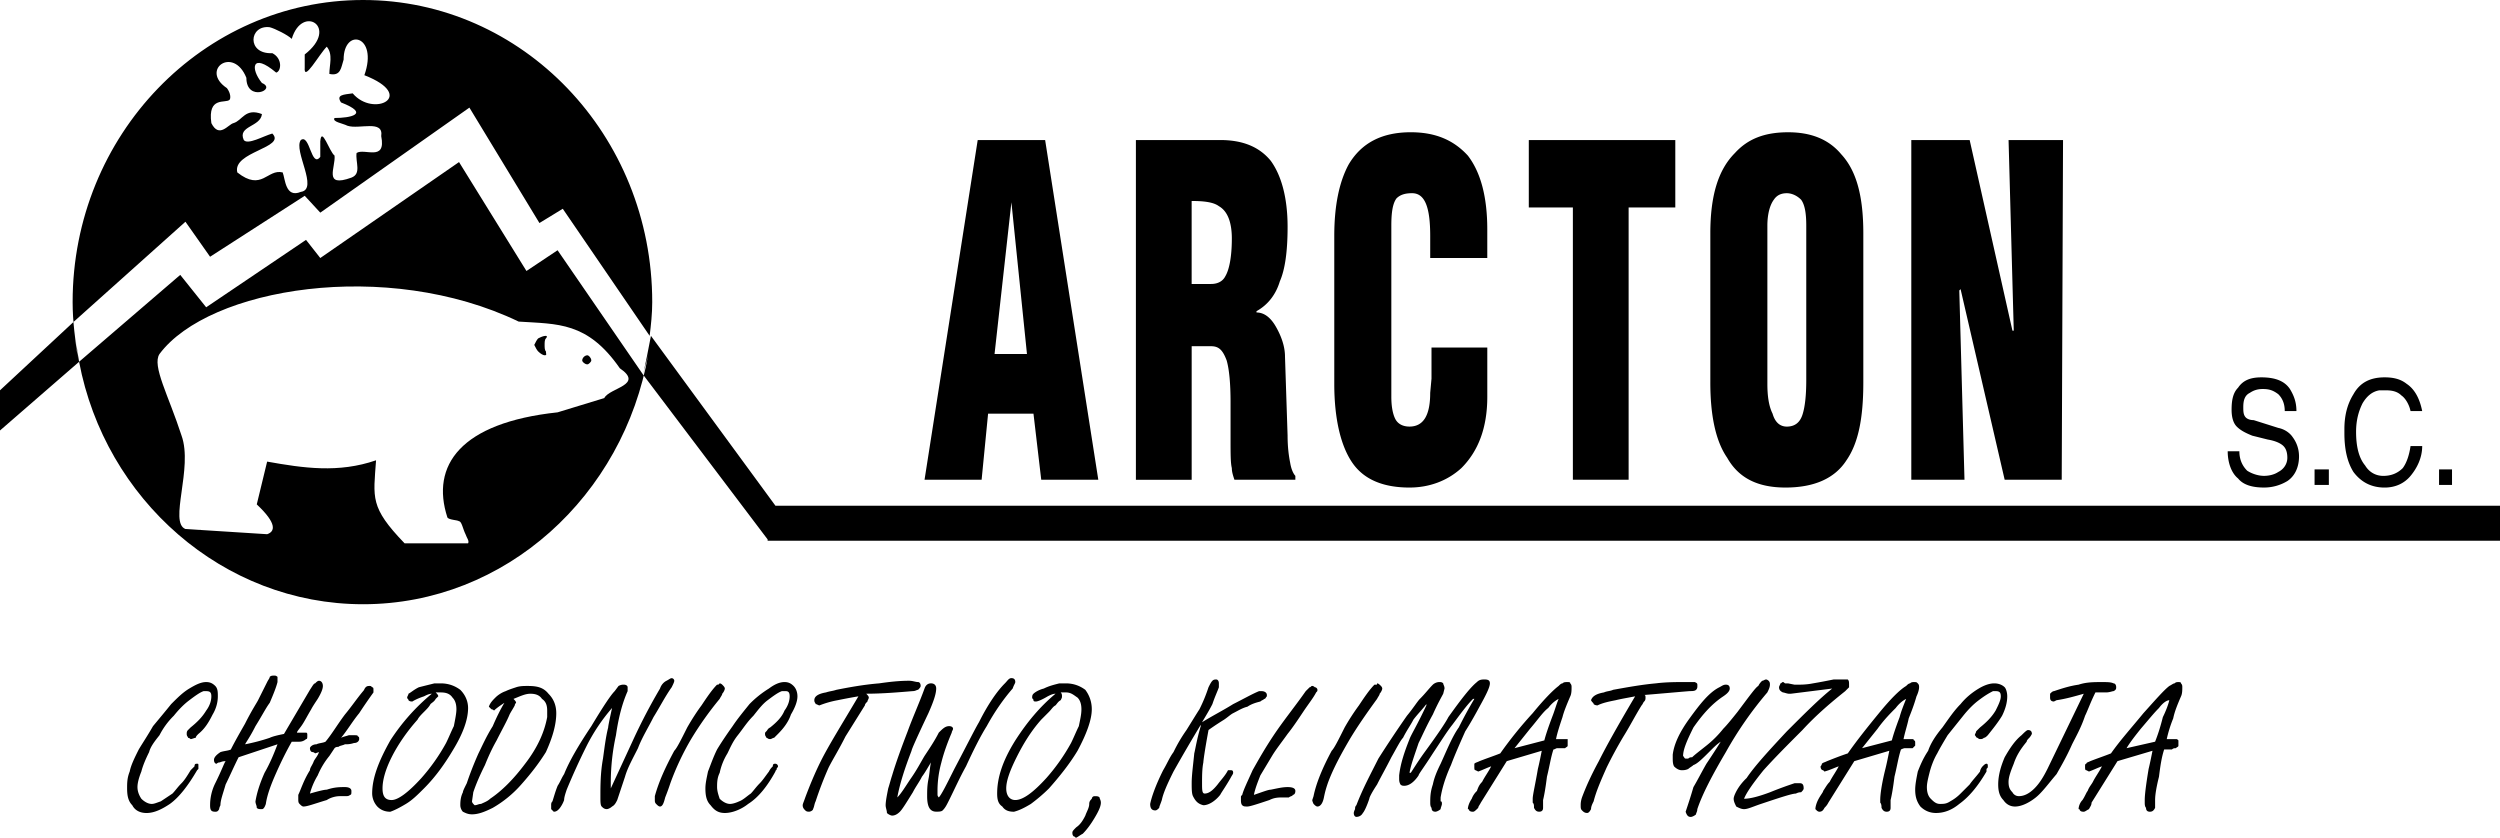 <!--?xml version="1.0" standalone="no"?--><svg xmlns="http://www.w3.org/2000/svg" viewBox="0 0 201.068 67.371"><title>arcton - SVG vector logo - www.oklogos.com</title><g fill-rule="evenodd" clip-rule="evenodd"><path d="M74.358 38.586l4.276-27.323h5.423l4.276 27.323h-4.589l-.625-5.318h-3.65l-.521 5.318h-4.59zm5.631-10.115h2.607l-1.251-12.202-1.356 12.202zM91.357 38.586V11.263h6.778c1.773 0 3.128.521 4.068 1.669.834 1.147 1.355 2.92 1.355 5.318 0 1.981-.209 3.441-.625 4.38-.314 1.042-.939 1.877-1.877 2.398v.104c.625 0 1.146.417 1.562 1.147.418.73.73 1.564.73 2.398l.209 6.362c0 .939.104 1.668.209 2.189.104.627.312.939.416 1.043v.312h-4.901c-.104-.312-.209-.625-.209-.938-.102-.415-.102-1.145-.102-2.291V32.33c0-1.46-.104-2.607-.312-3.337-.313-.834-.626-1.147-1.251-1.147h-1.564v10.741h-4.486v-.001zm4.484-15.747h1.564c.521 0 .938-.208 1.147-.626.312-.521.521-1.564.521-3.024 0-1.251-.312-2.19-1.042-2.607-.417-.313-1.147-.417-2.19-.417v6.674zM115.135 27.949h4.484v3.963c0 2.503-.73 4.38-2.086 5.736-1.146 1.043-2.607 1.564-4.172 1.564-2.086 0-3.65-.627-4.588-1.982-.939-1.355-1.461-3.545-1.461-6.361V18.98c0-2.503.418-4.38 1.148-5.736 1.041-1.772 2.711-2.607 5.004-2.607 1.982 0 3.443.625 4.59 1.877 1.043 1.356 1.564 3.337 1.564 5.945v2.294h-4.59V18.98c0-2.294-.416-3.441-1.459-3.441-.521 0-.939.104-1.252.417-.312.417-.416 1.147-.416 2.19v13.766c0 .73.104 1.355.312 1.772.209.417.625.625 1.146.625 1.146 0 1.668-.938 1.668-2.711l.105-1.147v-2.502h.003zM126.502 38.586v-21.9h-3.545v-5.423h11.783v5.423h-3.754v21.9h-4.484zM137.557 30.765V18.772c0-3.024.625-5.11 1.98-6.466 1.043-1.147 2.4-1.668 4.277-1.668 1.771 0 3.232.521 4.275 1.773 1.252 1.355 1.773 3.441 1.773 6.361v11.993c0 2.92-.418 4.901-1.357 6.256-.938 1.461-2.605 2.191-4.9 2.191-2.189 0-3.754-.73-4.693-2.398-.939-1.355-1.355-3.441-1.355-6.049zm4.588-12.619V30.87c0 .938.105 1.773.418 2.398.209.73.625 1.042 1.146 1.042.627 0 1.043-.312 1.252-.938s.312-1.564.312-2.816V18.147c0-.939-.104-1.669-.416-2.086-.312-.313-.73-.521-1.148-.521-.521 0-.834.208-1.043.521-.312.417-.521 1.147-.521 2.085zM153.721 38.586V11.263h4.693l3.441 15.331h.106l-.418-15.331h4.381l-.106 27.323h-4.588l-3.546-15.33-.104.105.418 15.225h-4.277zM184.695 33.06h-.939c0-.625-.209-1.043-.521-1.356-.416-.312-.729-.417-1.252-.417-.416 0-.729.104-1.041.313-.418.208-.521.625-.521 1.147 0 .313 0 .626.207.834.105.104.314.208.627.208l1.98.626c.521.104.939.416 1.148.729.312.418.521.939.521 1.564 0 .836-.314 1.564-.939 1.982a3.605 3.605 0 0 1-1.877.521c-.939 0-1.668-.209-2.086-.73-.521-.418-.834-1.252-.834-2.189h.938c0 .625.209 1.146.627 1.564.312.207.834.416 1.355.416.418 0 .834-.104 1.146-.312.418-.209.73-.625.73-1.146 0-.418-.104-.73-.312-.939s-.627-.416-1.252-.521c-.418-.104-.834-.209-1.252-.312-.521-.209-.938-.418-1.25-.73-.314-.312-.418-.834-.418-1.355 0-.73.104-1.356.521-1.773.418-.625 1.043-.834 1.877-.834 1.146 0 1.877.313 2.295.938.313.52.522 1.042.522 1.772zM186.154 39.004v-1.252h1.149v1.252h-1.149zM188.553 34.832v-.312c0-1.043.209-1.981.73-2.816.521-.938 1.355-1.355 2.504-1.355.625 0 1.25.104 1.771.521.627.417 1.043 1.147 1.252 2.19h-.938c-.105-.521-.418-1.043-.73-1.251-.312-.313-.73-.417-1.252-.417h-.521c-.625.104-1.043.521-1.355 1.043-.312.625-.521 1.355-.521 2.294 0 1.146.209 2.086.73 2.711.312.521.834.834 1.459.834.627 0 1.148-.209 1.564-.625.312-.418.521-1.043.627-1.773h.938c0 .939-.416 1.773-.938 2.398-.521.627-1.252.939-2.086.939-1.043 0-1.877-.418-2.504-1.252-.521-.834-.73-1.877-.73-3.129zM196.166 39.004v-1.252h1.043v1.252h-1.043zM11.159 60.279c.313-.521.73-1.148 1.147-1.877.521-.627 1.043-1.252 1.46-1.773.521-.521.938-.939 1.46-1.252s.939-.521 1.356-.521c.313 0 .521.105.73.312.208.209.208.521.208.836 0 .416-.104.938-.417 1.459-.313.625-.626 1.146-1.147 1.564-.104.104-.209.209-.209.312-.104 0-.313.105-.417.105-.104-.105-.209-.105-.209-.105 0-.104-.104-.104-.104-.312 0-.104 0-.209.104-.312l.209-.209c.521-.418.938-.834 1.251-1.355.313-.418.417-.834.417-1.146 0-.314-.104-.418-.417-.418h-.208c-.313.104-.73.418-1.147.73s-.834.729-1.251 1.252a6.055 6.055 0 0 0-1.147 1.562c-.417.521-.73.939-.834 1.357-.312.625-.521 1.146-.625 1.564-.209.52-.313.938-.313 1.25s.104.627.313.939c.208.209.521.416.834.416.209 0 .417-.104.73-.207l.939-.627c.208-.209.417-.521.73-.834.208-.209.417-.521.73-1.043l.312-.312c0-.209.104-.209.209-.209s.104 0 .104.209v.209l-.104.104c-.73 1.252-1.46 2.189-2.19 2.711-.625.418-1.251.73-1.877.73-.521 0-.938-.209-1.147-.625-.312-.312-.417-.73-.417-1.355 0-.418 0-.836.209-1.355.102-.524.415-1.149.728-1.774zM22.318 59.861l-3.129 1.043c-.417.834-.73 1.564-1.042 2.189-.208.73-.417 1.252-.417 1.67-.104.209-.104.312-.104.312-.104.209-.208.209-.312.209-.313 0-.417-.105-.417-.521 0-.521.104-1.148.417-1.773.521-1.043.73-1.668.834-1.773-.313 0-.417.105-.522.105-.104 0-.208.104-.208.104-.104 0-.208-.104-.208-.312s.208-.418.521-.625c.313-.105.626-.105.834-.209.313-.627.73-1.355 1.147-2.086.521-1.043.939-1.668 1.043-1.877l.73-1.461c.104-.209.208-.312.208-.416.104-.105.208-.105.417-.105 0 0 .104 0 .209.105v.416c-.104.418-.313.939-.626 1.67-.312.416-.625 1.043-1.147 1.877-.417.834-.73 1.25-.834 1.459a15.224 15.224 0 0 0 1.981-.521c.208-.104.626-.209 1.147-.312l2.086-3.547c.208-.312.312-.52.417-.52.104-.105.208-.209.312-.209.209 0 .313.209.313.416 0 .209-.104.521-.417 1.043-.208.314-.417.627-.521.834-.313.523-.521.939-.73 1.252-.209.312-.417.521-.417.627h.729c.104 0 .104.104.104.207 0 .209 0 .314-.104.314a.797.797 0 0 1-.522.207h-.625c-.417.73-.834 1.564-1.251 2.504-.417.938-.73 1.773-.834 2.502-.104.314-.209.418-.313.418-.208 0-.313 0-.417-.104 0-.209-.104-.314-.104-.521.104-.627.313-1.357.73-2.295.416-.731.729-1.462 1.042-2.296zM26.907 60.174l-.417.627a6.207 6.207 0 0 0-.938 1.564 5.559 5.559 0 0 0-.625 1.459c.729-.209 1.147-.312 1.355-.312.626-.209 1.043-.209 1.46-.209.313 0 .521.105.521.312 0 .209 0 .314-.104.314-.104.104-.208.104-.417.104h-.416c-.313 0-.73.104-1.043.312-1.043.312-1.564.521-1.877.521-.104 0-.209-.104-.313-.209-.104-.104-.104-.207-.104-.416v-.105-.207c.208-.418.417-1.148.938-1.982 0-.209.208-.418.312-.73.104-.207.313-.416.417-.729l-.312.104s-.104-.104-.208-.104-.208-.105-.208-.314c0-.104.208-.312.521-.312.208-.104.522-.104.73-.209.521-.625.938-1.355 1.564-2.189.521-.625.938-1.252 1.46-1.877.104-.105.104-.209.209-.312.104-.105.208-.105.312-.105s.104 0 .208.105c.104 0 .104.104.104.207v.209a41.67 41.67 0 0 0-1.147 1.67c-.521.625-.939 1.355-1.46 1.98.208-.104.313-.104.626-.209h.417c.208 0 .312 0 .312.105.104 0 .104.104.104.209 0 .104-.104.312-.417.312-.313.104-.522.104-.73.104-.208.104-.417.104-.521.209-.105-.001-.209-.001-.313.103zM34.728 55.795c-.208 0-.417.104-.626.209-.625.207-.938.416-.938.416-.104 0-.208 0-.312-.104 0-.105-.104-.105-.104-.209s.104-.209.104-.312c.208-.105.417-.314.834-.521.417-.105.834-.209 1.252-.312h.52c.626 0 1.147.207 1.564.52.417.418.625.939.625 1.461 0 .939-.417 2.086-1.251 3.441-.625 1.043-1.355 2.086-2.294 3.025-.521.521-.938.938-1.459 1.25-.522.314-.939.521-1.251.627-.521 0-.834-.209-1.043-.418a1.59 1.59 0 0 1-.417-1.043c0-1.252.522-2.607 1.46-4.275a16.508 16.508 0 0 1 3.336-3.755zm.313-.106c.104.105.208.209.208.314l-.208.207c-.104.209-.313.314-.417.418-.104.209-.312.416-.521.625-.208.209-.417.418-.521.627-.834.938-1.564 1.98-2.086 3.023s-.73 1.877-.73 2.504c0 .625.208.938.73.938s1.356-.625 2.399-1.773a15.483 15.483 0 0 0 1.981-2.814c.208-.418.417-.939.625-1.355.104-.521.208-1.043.208-1.357 0-.416-.104-.729-.313-.938-.208-.312-.521-.418-.938-.418h-.417v-.001zM40.568 56.525c-.313.207-.626.416-.834.625-.104-.105-.208-.105-.208-.105l-.208-.207c.104-.312.313-.521.521-.73s.521-.418.834-.521c.208-.105.521-.209.834-.312.313-.105.625-.105.938-.105.73 0 1.251.105 1.669.627.417.416.625.938.625 1.564 0 .938-.313 1.98-.834 3.129-.521.834-1.147 1.668-1.982 2.605a9.085 9.085 0 0 1-2.294 1.879c-.626.312-1.147.521-1.669.521-.313 0-.521-.105-.73-.209-.104-.105-.208-.312-.208-.521s0-.627.208-1.043c0-.105.104-.312.313-.73.208-.625.521-1.461.939-2.398.312-.627.625-1.355 1.147-2.189.313-.733.626-1.36.939-1.88zm.73-.314c.104.105.208.209.208.314 0 0-.104.104-.104.207-.104.209-.313.521-.417.73-.208.521-.625 1.252-1.043 2.086-.417.73-.73 1.461-.938 1.98-.417.836-.73 1.564-.938 2.191l-.104.73c0 .104.104.207.208.312.209 0 .313-.105.521-.105.209-.104.521-.207.73-.416.938-.627 1.877-1.564 2.815-2.816 1.043-1.355 1.564-2.607 1.773-3.754v-.52c0-.418-.104-.73-.417-.939-.208-.312-.522-.416-.939-.416s-.833.209-1.355.416zM53.083 55.377c.104-.312.313-.521.522-.625.208-.105.313-.209.417-.209.104 0 .208.104.208.209 0 .104-.104.312-.208.521-.521.73-.939 1.564-1.46 2.398-.417.834-.938 1.668-1.251 2.502-.417.836-.834 1.564-1.043 2.295l-.625 1.877c-.104.209-.208.418-.417.521-.104.105-.313.209-.417.209-.208 0-.312-.104-.417-.209-.104-.104-.104-.416-.104-.73 0-.938 0-1.98.209-3.127.104-.73.208-1.67.417-2.504 0-.104.104-.625.313-1.564a14.815 14.815 0 0 0-2.085 3.129 54.432 54.432 0 0 0-1.564 3.441c-.104.312-.208.625-.208.834-.104.312-.313.627-.417.73-.104.104-.209.209-.417.209l-.208-.209v-.104-.209c0-.105 0-.209.104-.312.104-.314.208-.73.417-1.252.208-.312.313-.627.521-.939.417-1.043 1.147-2.295 2.19-3.857.939-1.564 1.564-2.504 1.877-2.816l.312-.418c.208-.104.313-.104.417-.104.209 0 .313.104.313.209v.312c-.417.939-.73 2.086-.938 3.545a17.874 17.874 0 0 0-.417 3.756v.521l1.877-4.068a46.552 46.552 0 0 1 2.082-3.962zM52.666 64.033c.313-1.146.834-2.295 1.564-3.65.208-.209.521-.834 1.043-1.877.417-.73.834-1.355 1.147-1.773.417-.625.834-1.252 1.251-1.668h.104l.104-.104c.104 0 .208.104.208.104.104.104.208.209.208.312s-.104.312-.208.418c0 .104-.104.209-.208.416a26.92 26.92 0 0 0-2.295 3.234 21.46 21.46 0 0 0-1.668 3.545c-.104.312-.209.625-.417 1.146-.104.418-.208.73-.417.73-.104 0-.208-.104-.312-.209-.104-.104-.104-.207-.104-.312v-.312zM57.671 60.279c.313-.521.73-1.148 1.251-1.877.417-.627.939-1.252 1.356-1.773a8.25 8.25 0 0 1 1.564-1.252c.417-.312.834-.521 1.251-.521.312 0 .521.105.73.312.208.209.313.521.313.836 0 .416-.208.938-.522 1.459-.208.625-.625 1.146-1.042 1.564-.104.104-.208.209-.313.312-.104 0-.209.105-.312.105-.209 0-.209-.105-.313-.105 0-.104-.104-.104-.104-.312 0-.104 0-.104.104-.209.104-.104.104-.209.313-.312.521-.418.938-.834 1.147-1.355.312-.418.417-.834.417-1.146 0-.314-.104-.418-.313-.418h-.312c-.313.104-.73.418-1.147.73s-.73.729-1.147 1.252c-.521.52-.834 1.041-1.251 1.562-.417.521-.626 1.043-.834 1.461a4.903 4.903 0 0 0-.625 1.564c-.209.416-.209.834-.209 1.146s.104.627.209.939c.208.209.521.416.834.416.208 0 .521-.104.73-.207.312-.105.625-.418.938-.627.208-.209.417-.521.729-.834.209-.209.417-.521.73-.938.104-.209.208-.314.312-.418 0-.209.104-.209.209-.209.104 0 .208.104.208.209 0 .104-.104.104-.104.209 0 .104-.104.104-.104.209-.626 1.146-1.356 2.084-2.19 2.605-.521.418-1.251.73-1.877.73-.521 0-.834-.209-1.147-.625-.312-.312-.417-.73-.417-1.355 0-.418.104-.836.208-1.355.209-.522.418-1.147.73-1.772zM69.039 56.004a47.65 47.65 0 0 0-1.668.312 7.794 7.794 0 0 0-1.46.416c-.104 0-.209-.104-.313-.104 0-.104-.104-.104-.104-.312 0-.312.313-.521.939-.627.312-.104.521-.104.834-.209 1.043-.207 2.19-.416 3.441-.52.73-.105 1.564-.209 2.399-.209.312 0 .521.104.73.104.104 0 .208.105.208.312 0 .105-.104.209-.208.312-.104 0-.209.105-.417.105-1.251.104-2.502.209-3.754.209.104.104.208.209.208.312s-.104.209-.104.312c-.104.105-.208.209-.208.312l-1.564 2.504c-.521 1.043-1.043 1.877-1.356 2.502a29.198 29.198 0 0 0-1.043 2.713c-.104.207-.104.416-.208.625 0 .104-.208.209-.312.209-.104 0-.208 0-.313-.105-.104-.104-.208-.207-.208-.416 0-.105.104-.312.208-.627.313-.834.73-1.877 1.251-2.92.623-1.249 1.666-2.917 3.022-5.21zM74.879 61.322c-.209.312-.417.73-.73 1.146-.208.418-.522.834-.73 1.252-.521.834-.834 1.355-1.042 1.564-.209.209-.417.312-.626.312-.104 0-.313-.104-.417-.209 0-.209-.104-.416-.104-.625 0-.312.104-.834.208-1.355.104-.314.208-.73.313-1.043.312-1.043.73-2.191 1.251-3.547.417-1.146.939-2.293 1.356-3.441.104-.312.312-.416.521-.416.208 0 .417.104.417.416 0 .418-.208 1.043-.626 1.982-.938 1.98-1.355 2.92-1.355 3.023-.521 1.355-.938 2.607-1.147 3.754.313-.312.626-.834 1.043-1.459.521-.73.834-1.355 1.147-1.877.417-.627.834-1.252 1.147-1.877.313-.314.521-.521.834-.521.208 0 .312.104.312.207 0 .105-.104.209-.104.314-.312.729-.625 1.564-.834 2.398a8.546 8.546 0 0 0-.312 2.189v.418c0 .104.104.207.104.207.208-.207.626-1.043 1.251-2.293 1.043-1.982 1.669-3.234 1.981-3.756.73-1.459 1.46-2.502 2.086-3.127.208-.209.312-.418.521-.418.208 0 .312.104.312.312 0 .105-.104.209-.208.521-.73.834-1.46 1.877-2.085 3.025-.521.834-1.043 1.877-1.669 3.232-.521.938-.938 1.877-1.355 2.711-.208.418-.313.627-.521.834-.104.105-.313.105-.521.105-.521 0-.73-.418-.73-1.252 0-.418 0-.834.104-1.355.104-.517.104-.935.208-1.351zM84.891 55.795c-.209 0-.417.104-.626.209-.521.312-.834.416-.938.416-.104 0-.208 0-.208-.104 0-.105-.104-.105-.104-.209s0-.209.104-.312c.104-.105.417-.314.834-.418.417-.209.834-.312 1.251-.416h.521c.626 0 1.147.207 1.564.52.313.418.521.939.521 1.564 0 .836-.417 1.982-1.147 3.338-.625 1.043-1.46 2.086-2.294 3.025-.521.521-1.042.938-1.459 1.25-.521.314-.938.521-1.356.627-.417 0-.73-.105-.938-.418-.313-.209-.417-.521-.417-1.043 0-1.252.417-2.607 1.46-4.275.938-1.461 1.98-2.711 3.232-3.754zm.417-.106c.104.105.104.209.104.314 0 .104 0 .104-.104.312-.208.104-.313.312-.417.416-.209.105-.313.312-.522.521l-.625.627c-.834.938-1.46 1.98-1.981 3.023s-.834 1.877-.834 2.504c0 .625.312.938.729.938.626 0 1.46-.625 2.503-1.773a15.532 15.532 0 0 0 1.981-2.814c.209-.418.417-.939.626-1.355.104-.521.208-.939.208-1.357 0-.416-.104-.729-.313-.938-.312-.209-.521-.418-.938-.418h-.417zM86.56 66.537c.313-.209.521-.523.73-.939.104-.312.313-.625.313-.939 0-.207.104-.312.208-.416 0-.105.104-.209.208-.209.208 0 .313 0 .417.104 0 .105.104.209.104.418 0 .312-.208.73-.521 1.252s-.625.938-.938 1.25c-.208.105-.313.209-.521.314-.104 0-.104-.105-.208-.105-.104-.104-.104-.209-.104-.312s.103-.211.312-.418zM96.571 58.297a134.912 134.912 0 0 0-2.19 3.756c-.521 1.041-.834 1.771-.939 2.293-.104.312-.208.521-.208.627-.104.104-.208.207-.312.207-.313 0-.417-.207-.417-.521.104-.521.417-1.459 1.043-2.711.313-.521.521-1.043.834-1.459a12.26 12.26 0 0 1 1.043-1.773c.521-.834.834-1.355 1.043-1.67.312-.625.521-1.146.729-1.771.104-.209.209-.418.313-.521.104-.105.208-.105.313-.105.104 0 .208.105.208.314v.312c-.104.312-.313.73-.521 1.355-.208.416-.521.939-.834 1.459.834-.52 1.669-.938 2.503-1.459.834-.418 1.564-.834 2.085-1.043h.209c.209 0 .418.104.418.312v.105c-.105.104-.105.207-.209.207-.105.105-.209.105-.312.209-.417.105-.731.209-1.043.418-.417.104-.73.312-1.147.521-.208.104-.417.312-.729.521-.834.521-1.252.834-1.252.834-.312 1.668-.417 2.502-.417 2.607-.104.521-.104 1.146-.104 1.668s0 .834.209.834c.312 0 .625-.209 1.042-.73.313-.416.626-.729.834-1.146h.208c.104 0 .208 0 .208.209 0 .104-.104.209-.208.416-.417.73-.73 1.148-.834 1.357-.417.521-.938.834-1.355.834-.417-.105-.626-.312-.834-.73-.104-.209-.104-.625-.104-1.043 0-.625.104-1.355.208-2.398.104-.418.208-1.146.521-2.189v-.106h-.002zM100.847 63.93c.625-.209 1.147-.418 1.356-.418.521-.104.938-.209 1.355-.209s.625.105.625.312c0 .209-.104.314-.207.314 0 .104-.209.104-.314.207h-.416c-.418 0-.73 0-1.148.209-.938.312-1.563.521-1.772.521-.209 0-.313 0-.417-.104-.104-.105-.104-.312-.104-.418v-.209c0-.104 0-.104.104-.207.104-.418.417-1.043.834-1.982.417-.73 1.042-1.877 1.982-3.232.729-1.043 1.564-2.086 2.293-3.129l.314-.312c.104 0 .104-.105.209-.105.104 0 .207.105.207.105.105 0 .209.104.209.207 0 .105 0 .105-.104.209-.209.418-.627.939-1.043 1.564-.418.627-.834 1.252-1.252 1.773-.521.73-.939 1.252-1.252 1.773l-.938 1.564c-.208.524-.416 1.045-.521 1.567zM105.645 64.033c.209-1.043.73-2.295 1.459-3.65.209-.209.521-.834 1.043-1.877a17.86 17.86 0 0 1 1.148-1.773c.416-.625.834-1.252 1.25-1.668h.105c.104 0 .104 0 .104-.104.105 0 .209.104.312.207 0 0 .105.105.105.209s-.105.312-.209.418c0 .104-.104.209-.209.416-.834 1.148-1.564 2.191-2.189 3.234-.73 1.25-1.355 2.398-1.773 3.545-.104.312-.209.625-.312 1.146s-.312.73-.521.73c-.104 0-.209-.104-.312-.209 0 0-.104-.207-.104-.312l.103-.312zM113.465 62.156c.209-.312.523-.834 1.043-1.564 1.148-1.564 1.773-2.504 1.982-2.92 1.043-1.461 1.773-2.398 2.295-2.816.207-.209.416-.209.625-.209.312 0 .418.105.418.314 0 .312-.314.938-.836 1.877-.729 1.355-1.146 1.98-1.146 1.98-.416.939-.834 1.877-1.146 2.711-.521 1.148-.73 1.982-.834 2.607v.314c.104 0 .104.104.104.207 0 .105-.104.314-.104.418-.105.104-.312.209-.418.209-.209 0-.312-.105-.312-.312-.105-.105-.105-.314-.105-.418 0-.418 0-.834.209-1.461.105-.521.314-1.041.627-1.668.521-1.146.938-2.189 1.459-2.92a33.19 33.19 0 0 1 1.252-2.295h-.104c-.523.521-1.043 1.252-1.67 2.086-.416.521-.938 1.355-1.564 2.295-.73 1.146-1.146 1.668-1.146 1.773-.418.625-.834.834-1.146.834-.105 0-.209 0-.314-.105-.104-.207-.104-.312-.104-.521v-.207c.104-.939.418-1.877.834-2.92.104-.314.627-1.148 1.355-2.713v-.104c-.312.416-.729.834-1.043 1.252-.209.416-.521.834-.834 1.459-.209.209-.521.834-.938 1.564-.418.834-.836 1.564-1.148 2.189-.416.627-.625 1.043-.625 1.148-.209.625-.418 1.043-.521 1.146a.572.572 0 0 1-.521.312c-.105 0-.209-.104-.209-.312 0 0 0-.104.104-.312 0-.104 0-.209.105-.312.521-1.355 1.146-2.504 1.773-3.754a96.041 96.041 0 0 1 2.293-3.441c.521-.627.836-1.148 1.043-1.357.418-.416.73-.834 1.043-1.146a.802.802 0 0 1 .521-.209c.105 0 .209 0 .312.105 0 .104.105.207.105.416l-.105.418c-.104.209-.416.73-.834 1.668-.521.939-.834 1.668-1.146 2.295-.312.938-.627 1.771-.73 2.398h.101v.001zM119.932 61.635c-.312.104-.73.312-1.043.418l-.209-.105c-.104 0-.104-.104-.104-.312v-.209c.104-.104.209-.104.416-.209.521-.207 1.148-.416 1.67-.625a32.07 32.07 0 0 1 2.607-3.232c.938-1.148 1.668-1.879 2.086-2.191.104-.104.207-.207.312-.207.104-.105.209-.105.416-.105.105 0 .209 0 .209.105.105.104.105.207.105.312 0 .207 0 .521-.105.73-.312.729-.521 1.25-.625 1.668-.209.625-.418 1.252-.521 1.773H126.083v.519c0 .105-.104.105-.207.209h-.626c-.104 0-.209.105-.312.105-.209.625-.312 1.355-.521 2.189-.104.834-.209 1.461-.312 1.877v.626c0 .207-.105.312-.312.312-.209 0-.314-.105-.418-.312 0-.209 0-.314-.104-.418v-.312c0-.312.207-1.148.416-2.398.105-.418.209-.939.312-1.461l-2.814.834-2.086 3.338c-.105.209-.209.312-.209.418-.209.207-.312.312-.416.312-.105 0-.209 0-.314-.105 0-.104-.104-.104-.104-.104 0-.209.104-.521.312-.834a1.62 1.62 0 0 1 .418-.627c.104-.312.207-.521.416-.729.208-.416.521-.832.73-1.25zm1.877-1.461l2.398-.625c.105-.418.314-1.043.627-1.877.207-.521.312-.939.521-1.461-.209.105-.521.314-.834.73-.418.312-.836.939-1.461 1.668l-1.251 1.565zM131.508 56.004c-.521.104-1.146.207-1.564.312-.521.104-1.043.209-1.459.416-.209 0-.314-.104-.314-.104 0-.104-.104-.104-.209-.312.105-.312.418-.521 1.045-.627.207-.104.52-.104.729-.209 1.148-.207 2.295-.416 3.441-.52.834-.105 1.67-.105 2.504-.105h.625c.209.105.209.105.209.312 0 .105 0 .209-.104.312-.105.105-.314.105-.521.105-1.252.104-2.4.209-3.65.312.104 0 .104.105.104.209s0 .209-.104.312c-.105.105-.105.209-.209.312-.521.836-.939 1.67-1.461 2.504a34.787 34.787 0 0 0-1.355 2.502c-.416.939-.834 1.877-1.043 2.713-.104.207-.209.416-.209.625-.104.209-.207.312-.312.312-.207 0-.312-.104-.416-.209-.105-.104-.105-.207-.105-.416 0-.105 0-.312.105-.627.312-.834.729-1.771 1.355-2.92.623-1.248 1.562-2.916 2.918-5.209zM138.391 59.652c-.312.209-.521.418-.938.836-.521.521-.939.938-1.252 1.041-.105.105-.312.209-.418.314-.209.104-.416.104-.521.104-.209 0-.416-.104-.625-.312-.104-.209-.104-.418-.104-.73v-.209c.104-.834.52-1.771 1.355-2.92.834-1.146 1.564-2.086 2.398-2.502.207-.105.312-.209.521-.209s.312.104.312.312-.209.418-.521.627c-.939.625-1.668 1.459-2.398 2.502-.521 1.043-.834 1.773-.834 2.295.104.104.104.209.207.209h.209c.105-.105.209-.105.312-.105.209-.209.627-.521 1.148-.939a8.31 8.31 0 0 0 1.355-1.355c.312-.312.73-.834 1.146-1.355.939-1.25 1.461-1.98 1.67-2.086.104-.207.207-.312.312-.416.104 0 .209-.105.312-.105s.209.105.209.105c.104.104.104.209.104.312 0 .209-.104.416-.209.625a29.683 29.683 0 0 0-3.336 4.799c-1.043 1.771-1.877 3.336-2.295 4.588 0 .209-.104.312-.104.418-.105.104-.314.207-.418.207-.209 0-.312-.104-.418-.416.209-.627.418-1.252.627-1.982.312-.521.625-1.146 1.043-1.877.213-.315.629-.94 1.151-1.776zM140.268 64.242c.521 0 1.252-.209 2.086-.521a31.39 31.39 0 0 1 1.982-.73h.416c.209 0 .312.104.312.418 0 .104-.104.207-.207.312-.105 0-.209 0-.418.104-.312 0-1.252.312-2.816.834-.625.209-1.043.418-1.355.418-.209 0-.416-.104-.625-.209-.105-.209-.209-.416-.209-.625s.209-.627.418-.939a4.49 4.49 0 0 1 .625-.73c.625-.938 1.773-2.189 3.232-3.754 1.461-1.459 2.607-2.607 3.65-3.441l-3.338.418h-.104c-.209 0-.416-.105-.521-.105-.209-.104-.312-.209-.312-.416 0-.105.104-.209.104-.312.105 0 .105-.105.209-.105.105 0 .105.105.209.105h.209l.521.104c.521 0 .938 0 1.459-.104.627-.105 1.146-.209 1.67-.314h1.146c.104.105.104.209.104.418v.209c-.104.104-.209.207-.312.312-1.043.834-2.295 1.877-3.441 3.129-1.146 1.146-2.189 2.189-3.129 3.232-.835 1.04-1.356 1.771-1.565 2.292zM147.881 61.635c-.312.104-.73.312-1.146.418l-.105-.105c-.104 0-.207-.104-.207-.312.104-.105.104-.209.104-.209.104-.104.209-.104.416-.209.523-.207 1.045-.416 1.67-.625.73-1.043 1.564-2.086 2.502-3.232.939-1.148 1.67-1.879 2.191-2.191.104-.104.209-.207.312-.207.104-.105.209-.105.312-.105.209 0 .209 0 .312.105.105.104.105.207.105.312 0 .207-.105.521-.209.73-.209.729-.418 1.25-.625 1.771-.105.521-.314 1.148-.418 1.67h.73s.104 0 .104.104c.104 0 .104.104.104.209v.207l-.207.209h-.626c-.104 0-.312.105-.312.105-.209.625-.312 1.355-.521 2.189-.104.834-.209 1.461-.312 1.877v.626c0 .207-.104.312-.312.312s-.312-.105-.418-.312c0-.105 0-.314-.104-.418v-.209c0-.416.104-1.252.416-2.502.105-.418.209-.939.314-1.461l-2.816.834-2.086 3.338c-.105.209-.209.312-.312.418-.105.207-.209.312-.418.312 0 0-.104 0-.209-.105l-.104-.104c0-.209.104-.521.209-.73.209-.416.416-.625.416-.73.209-.312.312-.521.521-.729.207-.417.52-.833.729-1.251zm1.877-1.461l2.398-.625c.105-.418.312-1.043.627-1.877.104-.418.312-.939.521-1.461-.209.105-.521.314-.836.73-.416.418-.938.939-1.459 1.668l-1.251 1.565zM155.076 60.383c.209-.625.627-1.252 1.148-1.877.521-.73.938-1.355 1.459-1.877.418-.521.939-.939 1.461-1.252s.938-.416 1.252-.416c.312 0 .625.104.834.312.104.104.207.416.207.73 0 .416-.104.938-.416 1.564-.312.52-.73 1.041-1.146 1.562-.105.105-.209.209-.314.209-.104.105-.207.105-.312.105-.104 0-.207-.105-.207-.105-.105 0-.105-.104-.209-.209 0-.104.104-.207.104-.312l.312-.312c.521-.418.939-.834 1.252-1.355.209-.418.418-.834.418-1.146 0-.314-.105-.418-.418-.418h-.209c-.416.209-.73.418-1.146.73-.418.312-.834.729-1.252 1.252l-1.252 1.562c-.312.521-.625 1.043-.834 1.461-.312.521-.521 1.146-.625 1.564-.105.416-.209.834-.209 1.146 0 .418.104.73.312.939s.418.416.73.416.521 0 .834-.207a3.44 3.44 0 0 0 .834-.627l.73-.73c.209-.312.521-.625.834-1.041 0-.105.105-.314.209-.418.104-.105.209-.209.312-.209.105 0 .105.104.105.209 0 .104 0 .104-.105.209v.209c-.729 1.25-1.459 2.084-2.189 2.605-.627.521-1.252.73-1.877.73-.521 0-.939-.209-1.252-.521-.312-.416-.418-.834-.418-1.355 0-.418.105-.939.209-1.459.209-.522.418-1.041.834-1.668zM167.592 55.795c-.73.209-1.461.416-2.189.521l-.209.104c-.209 0-.312-.104-.312-.312v-.312c.104-.105.207-.209.312-.209.625-.209 1.252-.418 1.98-.521.627-.209 1.252-.209 1.877-.209.418 0 .73 0 .939.105.104 0 .209.104.209.312 0 .104 0 .207-.209.312-.104 0-.312.104-.625.104h-.835c-.416.836-.625 1.461-.834 1.879-.312.938-.729 1.668-1.043 2.293-.416.939-.834 1.668-1.25 2.398-.627.73-1.148 1.461-1.67 1.877-.521.418-1.146.73-1.668.73-.418 0-.73-.209-.939-.521-.312-.312-.416-.73-.416-1.252 0-.729.209-1.459.521-2.189.416-.73.834-1.355 1.355-1.773.209-.207.416-.416.521-.416.209 0 .312.104.312.312 0 0-.104.209-.209.312-.104.105-.209.209-.209.312-.52.627-.834 1.148-1.041 1.773-.209.521-.418 1.043-.418 1.461 0 .416.104.625.312.834a.572.572 0 0 0 .521.312c.418 0 .834-.209 1.252-.625.416-.418.73-.939 1.043-1.564l2.922-6.048zM169.051 61.635c-.312.104-.729.312-1.041.418l-.209-.105c-.105 0-.105-.104-.105-.312 0-.105 0-.209.105-.209 0-.104.104-.104.312-.209.521-.207 1.146-.416 1.668-.625.73-1.043 1.67-2.086 2.607-3.232.939-1.043 1.668-1.879 2.086-2.191.209-.104.312-.207.418-.207.104-.105.207-.105.312-.105.104 0 .209 0 .209.105.104.104.104.207.104.312 0 .207 0 .521-.104.73-.314.729-.521 1.25-.627 1.771a10.261 10.261 0 0 0-.521 1.67h.73c.103 0 .104 0 .209.104v.416c0 .105-.105.105-.209.209-.104 0-.209 0-.312.105h-.626c-.207.625-.312 1.355-.416 2.189-.209.834-.312 1.461-.312 1.877v.626c-.105.207-.209.312-.418.312s-.312-.105-.312-.312c-.104-.105-.104-.314-.104-.418v-.209c0-.416.104-1.252.312-2.502.104-.418.207-.939.312-1.461l-2.816.834-2.086 3.338c0 .209-.104.312-.207.521-.209.104-.314.209-.418.209-.105 0-.209 0-.312-.105 0-.104-.105-.104-.105-.104 0-.209.105-.521.312-.73.209-.312.314-.625.418-.73.105-.312.312-.521.418-.729.206-.417.521-.833.728-1.251zm1.982-1.461l2.295-.521c.209-.521.416-1.146.625-1.98.209-.418.418-.939.521-1.355-.209 0-.521.209-.834.625-.418.418-.834.939-1.461 1.668-.415.52-.833 1.041-1.146 1.563z"/><path d="M51.727 30.139c.209-1.042.417-1.981.626-3.128l10.012 13.661h138.704v2.816H61.739v-.104L51.727 30.139zm-38.899-1.668c3.963-5.319 18.25-7.718 28.888-2.607 3.129.208 5.527 0 8.135 3.754 1.981 1.355-.834 1.564-1.251 2.398l-3.754 1.147c-7.822.835-10.221 4.276-8.865 8.448.104.209.834.209.939.312.208 0 .312.625.521 1.043.104.312.313.521.208.73h-5.11c-2.816-2.92-2.503-3.65-2.294-6.676-3.024 1.043-5.84.627-8.76.105l-.834 3.441c1.668 1.564 1.459 2.189.834 2.398l-6.57-.418c-1.356-.52.625-4.9-.313-7.508-1.044-3.23-2.4-5.628-1.774-6.567zM29.201 0c12.828 0 23.256 10.846 23.256 24.299 0 .938-.104 1.877-.208 2.711l-6.987-10.22-1.877 1.147-5.632-9.282-11.993 8.448-1.251-1.356-7.613 4.902-1.981-2.816-8.969 8.03c.104.938.208 1.877.312 2.92-.208-1.46-.417-2.92-.417-4.484C5.84 10.846 16.374 0 29.201 0zm22.943 28.471c-1.981 11.367-11.471 20.126-22.943 20.126-11.263 0-20.753-8.447-22.839-19.501l8.134-6.988 2.086 2.607 8.03-5.423 1.147 1.46 11.159-7.717 5.423 8.76 2.503-1.669 6.883 10.012c.105-.52.313-1.146.417-1.667zM19.815 6.257c0 1.981 2.503.938 1.251.417-.939-1.147-.834-2.503 1.147-.834.417-.104.521-1.147-.313-1.564-2.085.104-1.877-2.294-.208-2.086.417.104 1.46.626 1.773.938.834-2.815 3.859-.938 1.043 1.252v1.042c-.104 1.251 1.147-1.042 1.773-1.668.521.626.208 1.46.208 2.19.938.208.938-.522 1.147-1.147 0-2.607 2.816-1.981 1.669 1.251 4.276 1.668.73 3.442-.938 1.46-.73.104-1.356.104-.939.73 2.399.938.73 1.252-.521 1.252-.209.312.625.417 1.042.625.939.313 2.92-.521 2.712.834.417 2.086-1.356.939-1.982 1.356-.104.73.417 1.669-.417 1.981-2.294.834-1.251-.834-1.355-1.773-.417-.313-1.043-2.398-1.147-1.147v1.251c-.73.938-.834-1.877-1.564-1.356-.625.834 1.46 3.963 0 4.171-1.251.522-1.251-1.042-1.46-1.564-1.251-.313-1.668 1.564-3.65 0-.417-1.669 3.963-1.981 2.815-3.129-.73.208-1.981.939-2.294.521-.521-1.147 1.356-1.043 1.46-2.086-1.356-.521-1.564.521-2.294.73-.417.104-1.147 1.251-1.773 0-.313-2.19 1.147-1.564 1.46-1.877.104-.104.104-.521-.208-.938-2.191-1.458.52-3.439 1.563-.832zM5.945 25.864c.104 1.043.208 2.085.417 3.233L0 34.623v-3.232l5.945-5.527zm37.961 1.147c.104 0 .104.104 0 .208s-.104.313-.104.521c0 .208 0 .417.104.521 0 .209.104.313-.104.313-.104 0-.313-.104-.521-.313-.104-.104-.209-.313-.312-.521.104-.208.208-.417.312-.521.207-.104.416-.208.625-.208zm3.337 1.564c.104 0 .313.208.313.417 0 .104-.208.313-.313.313-.208 0-.417-.208-.417-.313 0-.208.208-.417.417-.417z"/></g></svg>